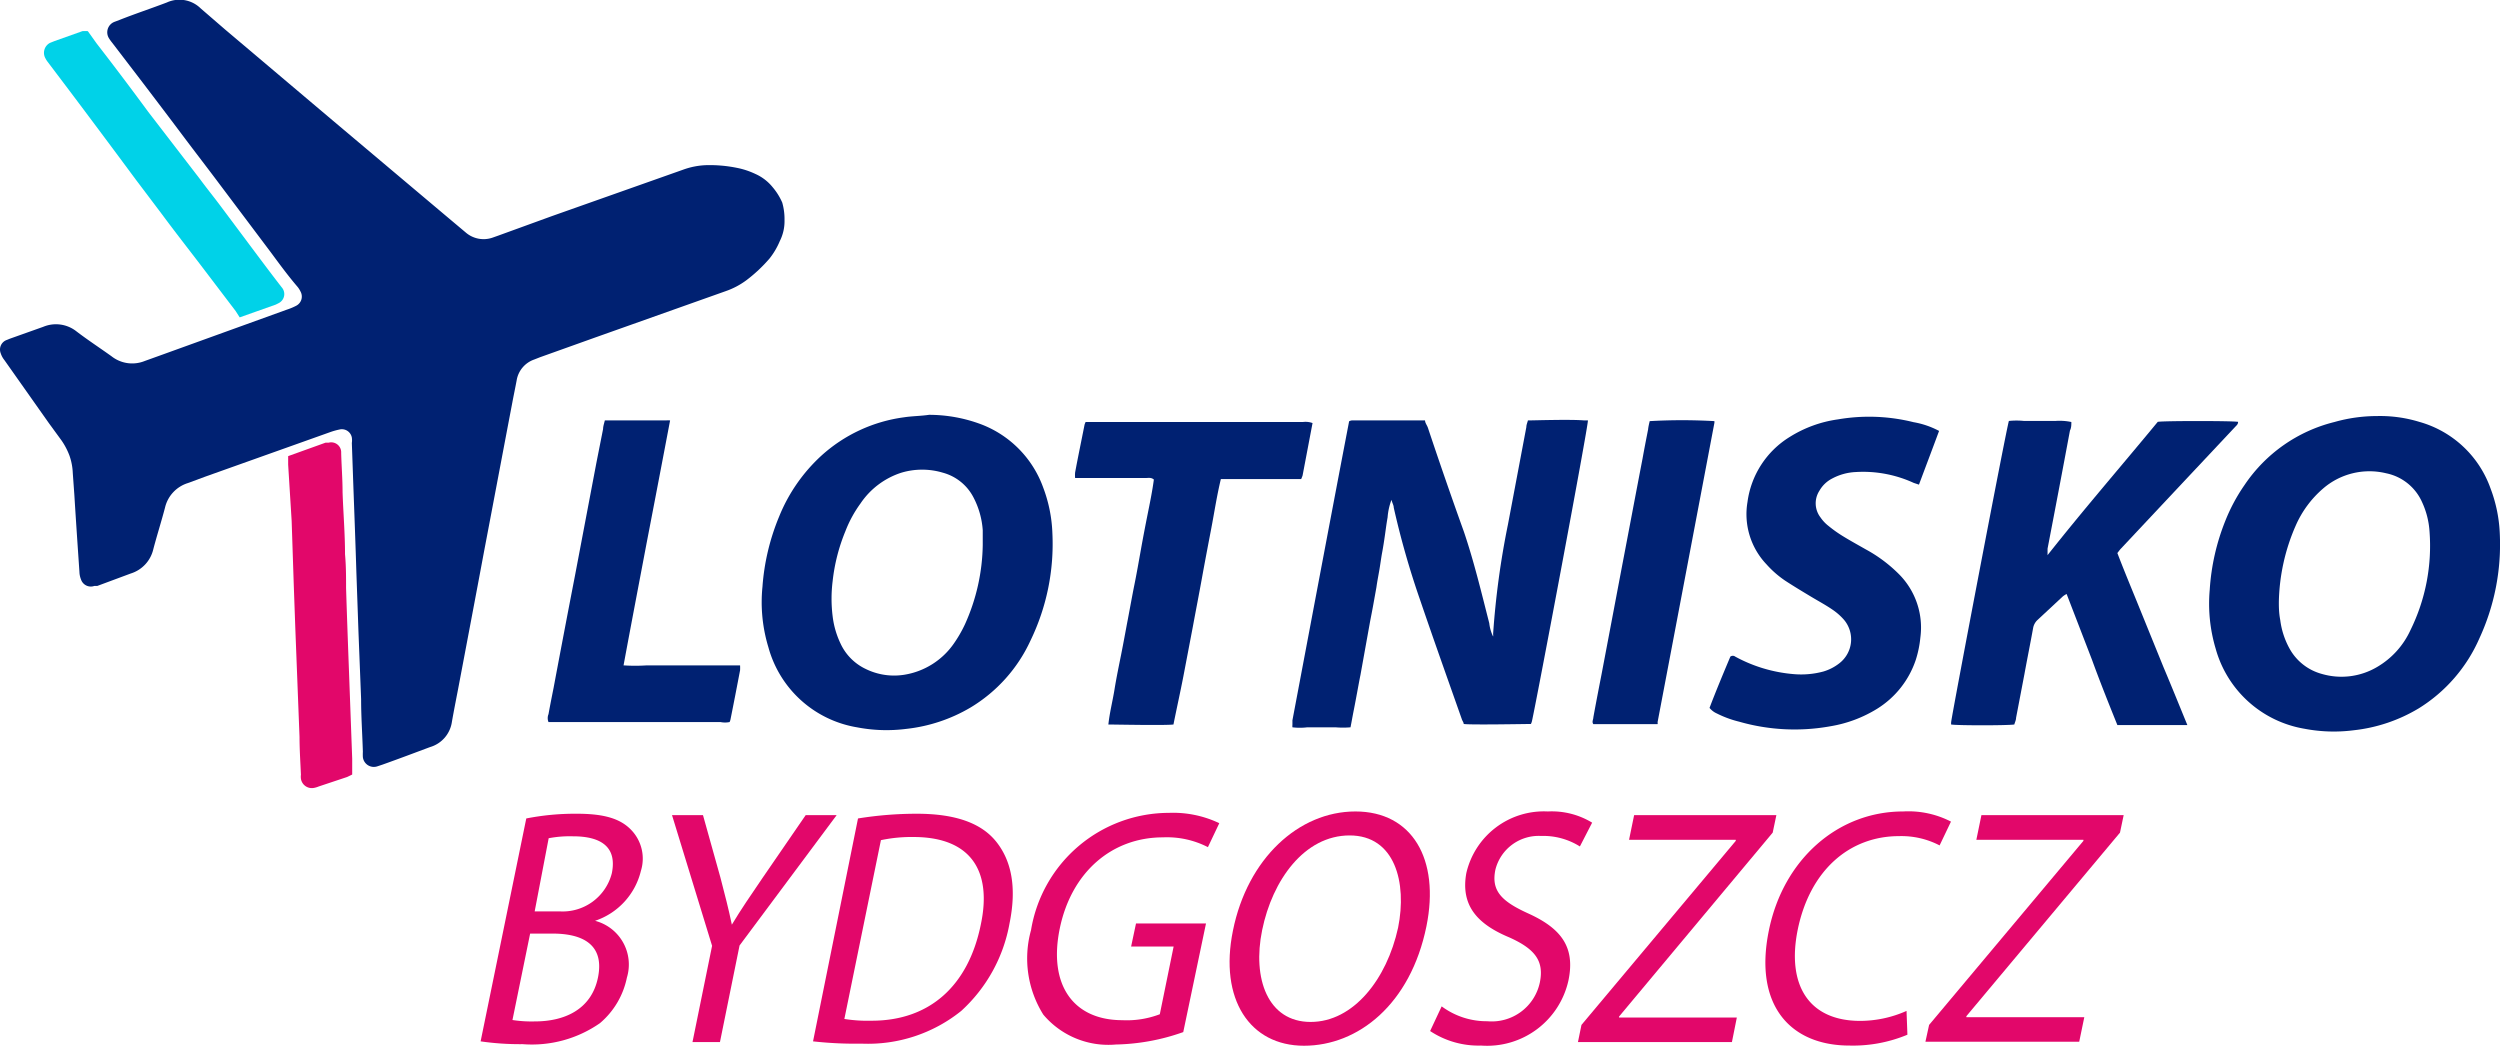 <svg id="Warstwa_1" data-name="Warstwa 1" xmlns="http://www.w3.org/2000/svg" viewBox="0 0 142.89 59.77"><defs><style>.cls-1{fill:#002172;}.cls-2{fill:#e2076a;}.cls-3{fill:#00d2e8;}</style></defs><title>lotnisko_bydgoszcz</title><path class="cls-1" d="M77.64,24.3a.43.43,0,0,1,.15-.05c1.35,0,2.7,0,4,0l.19,0c0,.14.11.27.16.41q1,3,2.06,5.95c.58,1.71,1,3.47,1.45,5.23a2.32,2.32,0,0,0,.22.76.39.39,0,0,0,0-.14,47.24,47.24,0,0,1,.85-6.27l1.05-5.56c0-.13.06-.26.09-.38.36,0,2.44-.07,3.22,0l.21,0c0,.43-2.9,15.84-3.2,17.19a.76.76,0,0,1-.06.16c-.37,0-3.42.06-3.84,0,0-.09-.08-.18-.11-.28-.8-2.27-1.61-4.54-2.39-6.83a48.44,48.44,0,0,1-1.5-5.26c0-.13-.08-.25-.13-.44a3.62,3.62,0,0,0-.22,1c-.06.33-.1.65-.15,1s-.1.68-.16,1-.1.65-.16,1-.12.64-.17,1l-.18,1c-.06.34-.13.68-.19,1l-.18,1-.18,1-.18,1c-.07.34-.13.68-.19,1s-.12.65-.19,1-.12.64-.19,1a5,5,0,0,1-.86,0H75.25a3.46,3.46,0,0,1-.85,0,.68.68,0,0,1,0-.14l0-.26C75.5,35.58,76.56,29.93,77.64,24.3Z" transform="translate(-0.53 -0.22)"/><path class="cls-1" d="M53.63,23.93a8.47,8.47,0,0,1,3,.55,6.07,6.07,0,0,1,3.53,3.62,8.18,8.18,0,0,1,.52,2.59,12.67,12.67,0,0,1-1.25,6.14A8.71,8.71,0,0,1,56,40.66a9.16,9.16,0,0,1-3.67,1.22,8.89,8.89,0,0,1-2.82-.09,6.33,6.33,0,0,1-5.06-4.57,8.84,8.84,0,0,1-.34-3.47,12.85,12.85,0,0,1,.95-4,9.6,9.6,0,0,1,2.41-3.48,8.75,8.75,0,0,1,4.74-2.2C52.67,24,53.15,24,53.63,23.93Zm3.07,7.42c0-.25,0-.53,0-.82a4.73,4.73,0,0,0-.53-1.88,2.79,2.79,0,0,0-1.74-1.41,4.14,4.14,0,0,0-2.39,0A4.47,4.47,0,0,0,49.71,29a6.92,6.92,0,0,0-.86,1.58,10.46,10.46,0,0,0-.73,2.86,8.12,8.12,0,0,0,0,2A5,5,0,0,0,48.57,37,3,3,0,0,0,50,38.45a3.68,3.68,0,0,0,2.19.34A4.27,4.27,0,0,0,55.05,37a7.36,7.36,0,0,0,.63-1.09A11.38,11.38,0,0,0,56.7,31.35Z" transform="translate(-0.53 -0.22)"/><path class="cls-1" d="M136.39,24a7.66,7.66,0,0,1,2.41.33,6.05,6.05,0,0,1,4.08,3.81,8.21,8.21,0,0,1,.53,2.63,12.79,12.79,0,0,1-1.17,5.94,8.89,8.89,0,0,1-3.47,4,9.13,9.13,0,0,1-3.72,1.25,8.9,8.9,0,0,1-2.82-.09,6.36,6.36,0,0,1-5.06-4.57,9,9,0,0,1-.34-3.38,12.68,12.68,0,0,1,.89-3.93,10.12,10.12,0,0,1,1.1-2.05,8.71,8.71,0,0,1,5.14-3.6A8.94,8.94,0,0,1,136.39,24Zm-5.61,10.66c0,.21,0,.59.08,1a4.54,4.54,0,0,0,.52,1.61,3,3,0,0,0,1.86,1.47,4,4,0,0,0,3.16-.4,4.71,4.71,0,0,0,1.9-2.1,10.89,10.89,0,0,0,1.09-5.67,4.67,4.67,0,0,0-.42-1.64,2.87,2.87,0,0,0-2.06-1.66,4.05,4.05,0,0,0-3.61.88,5.93,5.93,0,0,0-1.56,2.12A11.36,11.36,0,0,0,130.78,34.62Z" transform="translate(-0.53 -0.22)"/><path class="cls-1" d="M125.55,41.66h-4c-.5-1.24-1-2.49-1.45-3.73l-1.45-3.76a1.14,1.14,0,0,0-.23.15l-1.45,1.35a.83.83,0,0,0-.23.42c-.16.89-.34,1.77-.5,2.65l-.48,2.51c0,.13-.07.26-.1.38-.42.06-3.25.06-3.61,0a.61.61,0,0,1,0-.13c0-.23,3.17-16.86,3.3-17.22a4.2,4.2,0,0,1,.87,0H118a3.26,3.26,0,0,1,.92.06c0,.17,0,.33-.08.49q-.63,3.38-1.28,6.75c0,.09,0,.19,0,.37,2.08-2.63,4.23-5.11,6.3-7.62.39-.06,4.2-.06,4.59,0,0,.13-.07.19-.14.26l-3.07,3.27-3.48,3.71c-.07.07-.13.16-.21.26.42,1.1.88,2.19,1.32,3.28l1.32,3.25C124.63,39.4,125.07,40.49,125.55,41.66Z" transform="translate(-0.53 -0.22)"/><path class="cls-1" d="M111.36,24.85c-.37,1-.75,2-1.15,3.07l-.3-.1a6.93,6.93,0,0,0-3.32-.62,3.16,3.16,0,0,0-1.34.37,1.76,1.76,0,0,0-.73.7,1.32,1.32,0,0,0,.06,1.52,2.16,2.16,0,0,0,.46.49,7.38,7.38,0,0,0,.88.62c.41.25.83.48,1.25.72a8.2,8.2,0,0,1,1.9,1.42,4.32,4.32,0,0,1,1.22,3.62,6.09,6.09,0,0,1-.26,1.27,5.25,5.25,0,0,1-2.21,2.8,7.36,7.36,0,0,1-2.67,1,11.48,11.48,0,0,1-5.21-.26A6,6,0,0,1,98.66,41a1.12,1.12,0,0,1-.42-.32c.38-1,.8-2,1.19-2.93a.23.23,0,0,1,.28,0,8.41,8.41,0,0,0,3.34,1,4.87,4.87,0,0,0,1.7-.15,2.72,2.72,0,0,0,.91-.47,1.73,1.73,0,0,0,.27-2.48,3.42,3.42,0,0,0-.67-.59c-.38-.26-.79-.48-1.19-.72s-1-.6-1.49-.92a5.7,5.7,0,0,1-1.08-.94,4.16,4.16,0,0,1-1.09-3.57,5.16,5.16,0,0,1,2.42-3.72,7,7,0,0,1,2.75-1,10.49,10.49,0,0,1,4.32.16A4.87,4.87,0,0,1,111.36,24.85Z" transform="translate(-0.53 -0.22)"/><path class="cls-1" d="M67.6,41.63c-.51.06-3.34,0-3.72,0,.07-.67.24-1.32.35-2s.25-1.35.38-2,.25-1.32.38-2,.25-1.36.38-2,.25-1.33.37-2,.25-1.35.38-2,.27-1.32.36-2c-.15-.13-.3-.09-.45-.09H62.3l-.32,0a1.66,1.66,0,0,1,0-.32c.17-.91.36-1.82.54-2.73a1.14,1.14,0,0,1,.06-.15l.29,0H75a1.17,1.17,0,0,1,.55.06l-.57,3a2.05,2.05,0,0,1-.08.2l-.48,0h-3.6l-.51,0c-.23.95-.37,1.89-.55,2.83s-.36,1.88-.53,2.82-.35,1.86-.52,2.78l-.54,2.83C68,39.74,67.79,40.68,67.6,41.63Z" transform="translate(-0.53 -0.22)"/><path class="cls-1" d="M35.1,24.25c1.18,0,2.33,0,3.49,0a1.32,1.32,0,0,1,.24,0q-.67,3.53-1.34,7c-.44,2.33-.89,4.67-1.32,7a10,10,0,0,0,1.33,0h4c.43,0,.87,0,1.33,0a2.6,2.6,0,0,1,0,.28c-.18.94-.36,1.88-.55,2.82a.6.6,0,0,1-.05.14,1.31,1.31,0,0,1-.52,0H32.14l-.26,0a.59.59,0,0,1,0-.45c.09-.5.19-1,.29-1.5q.6-3.2,1.22-6.4l1.23-6.48L35,24.74C35,24.6,35.05,24.45,35.1,24.25Z" transform="translate(-0.53 -0.22)"/><path class="cls-1" d="M94.82,24.29a32.62,32.62,0,0,1,3.7,0s0,.06,0,.09q-1.62,8.55-3.25,17.12a.22.22,0,0,1,0,.11l0,0H91.78l-.18,0c-.1-.13,0-.27,0-.39.15-.83.31-1.65.47-2.47q.57-3,1.12-5.91c.41-2.14.81-4.27,1.22-6.4.1-.56.21-1.12.32-1.68C94.74,24.63,94.78,24.46,94.82,24.29Z" transform="translate(-0.53 -0.22)"/><path class="cls-2" d="M20.37,44.63l.29-.14c0-.32,0-.62,0-.91l-.18-4.9c-.06-1.61-.12-3.23-.17-4.85,0-.64,0-1.28-.06-1.93,0-1.18-.1-2.36-.14-3.54,0-.75-.06-1.5-.08-2.25a.57.57,0,0,0-.71-.59l-.18,0L17,26.29c0,.2,0,.34,0,.49L17.2,30l.12,3.63.09,2.52.24,6.2c0,.72.05,1.44.08,2.15a.86.86,0,0,0,0,.23.63.63,0,0,0,.76.52,1.29,1.29,0,0,0,.26-.08Z" transform="translate(-0.53 -0.22)"/><path class="cls-1" d="M8,33a1.9,1.9,0,0,0,1.29-1.38c.21-.8.46-1.58.67-2.38a1.93,1.93,0,0,1,1.31-1.41l1-.37,7.1-2.53a3.92,3.92,0,0,1,.56-.16.58.58,0,0,1,.71.46,1.1,1.1,0,0,1,0,.31l.09,2.56c.06,1.62.12,3.23.17,4.85l.12,3.41.15,3.82c0,1,.07,2,.1,3a3,3,0,0,0,0,.31.63.63,0,0,0,.83.53l.3-.1c.9-.32,1.8-.66,2.71-1a1.76,1.76,0,0,0,1.25-1.45c.11-.62.23-1.23.35-1.85.5-2.64,1-5.27,1.49-7.9.54-2.83,1.07-5.65,1.61-8.48.08-.43.17-.85.25-1.28a1.52,1.52,0,0,1,1-1.19l.33-.13,3.13-1.12,7.49-2.66a4.38,4.38,0,0,0,1.19-.63A8.55,8.55,0,0,0,44.51,15a4.2,4.2,0,0,0,.59-1,2.52,2.52,0,0,0,.27-1.2,3.44,3.44,0,0,0-.13-1h0a3.51,3.51,0,0,0-.54-.87,2.66,2.66,0,0,0-1-.77,4.47,4.47,0,0,0-1.07-.35,7.77,7.77,0,0,0-1.74-.15,4.3,4.3,0,0,0-1.32.26l-7.49,2.65L29,13.69l-.34.12a1.56,1.56,0,0,1-1.52-.31l-1-.84L19.54,7.1,13.4,1.91,12,.7A1.73,1.73,0,0,0,10.07.36c-.89.34-1.8.64-2.71,1l-.29.11a.64.64,0,0,0-.31.94,2.27,2.27,0,0,0,.18.25L8.73,5C9.49,6,10.25,7,11,8s1.38,1.81,2.06,2.72L16,14.63c.51.69,1,1.36,1.55,2a1.4,1.4,0,0,1,.16.26.59.59,0,0,1-.26.81,3.49,3.49,0,0,1-.53.22L9.81,20.49l-1,.36a1.91,1.91,0,0,1-1.91-.27c-.67-.48-1.36-.93-2-1.42A1.89,1.89,0,0,0,3,18.9l-1.91.68-.17.07a.58.58,0,0,0-.35.76,1.23,1.23,0,0,0,.21.39l2.54,3.6.73,1a3.93,3.93,0,0,1,.45.86,3.41,3.41,0,0,1,.19,1l.09,1.25c.09,1.47.19,2.93.29,4.4a1.27,1.27,0,0,0,.09.43.59.59,0,0,0,.76.37l.17,0Z" transform="translate(-0.53 -0.22)"/><path class="cls-3" d="M14.23,18.36l2.06-.73.16-.08a.58.58,0,0,0,.18-.91c-.46-.59-.91-1.19-1.36-1.79L13.14,12c-.38-.51-.78-1-1.17-1.53L9,6.61q-1.47-2-2.95-3.91L5.55,2A2.81,2.81,0,0,0,5.24,2l-1.6.57-.25.1a.64.64,0,0,0-.26.89,1.22,1.22,0,0,0,.12.19l1.3,1.72c1.24,1.65,2.48,3.31,3.73,5l1.51,2c.74,1,1.47,1.93,2.21,2.9L14,18Z" transform="translate(-0.53 -0.22)"/><path class="cls-2" d="M30.61,47a14.44,14.44,0,0,1,2.9-.27c1.55,0,2.49.28,3.11.94A2.36,2.36,0,0,1,37.16,50a4,4,0,0,1-2.62,2.85v0a2.58,2.58,0,0,1,1.82,3.25,4.61,4.61,0,0,1-1.54,2.6A6.8,6.8,0,0,1,30.4,59.9,15.59,15.59,0,0,1,28,59.74Zm-.79,11.52a7.18,7.18,0,0,0,1.29.08c1.61,0,3.22-.63,3.6-2.52s-.9-2.5-2.6-2.5H30.83Zm1.27-6.21H32.5a2.9,2.9,0,0,0,3-2.18c.31-1.52-.64-2.11-2.22-2.11a6.43,6.43,0,0,0-1.39.11Z" transform="translate(-0.53 -0.22)"/><path class="cls-2" d="M40.11,59.78l1.12-5.5-2.29-7.47h1.77l1,3.58c.26,1,.46,1.77.65,2.68h0c.51-.85,1.09-1.7,1.76-2.68l2.46-3.58h1.77L42.8,54.26l-1.12,5.52Z" transform="translate(-0.53 -0.22)"/><path class="cls-2" d="M49.57,47a21.07,21.07,0,0,1,3.36-.27c2.24,0,3.71.55,4.55,1.61s1.18,2.56.75,4.66a8.88,8.88,0,0,1-2.76,5,8.5,8.5,0,0,1-5.7,1.87A21.67,21.67,0,0,1,47,59.74Zm-.78,11.46a8.53,8.53,0,0,0,1.56.1c3.32,0,5.53-2,6.24-5.5.65-3.06-.57-5-3.85-5a8.39,8.39,0,0,0-1.86.18Z" transform="translate(-0.53 -0.22)"/><path class="cls-2" d="M68.16,59.21a12.14,12.14,0,0,1-3.85.71,4.86,4.86,0,0,1-4.15-1.71,6.05,6.05,0,0,1-.7-4.83,8,8,0,0,1,7.88-6.7,6.14,6.14,0,0,1,2.88.59l-.65,1.37A5.12,5.12,0,0,0,67,48.08c-2.93,0-5.24,2-5.9,5.22s.78,5.23,3.58,5.23a5.29,5.29,0,0,0,2.14-.34l.79-3.87H65.18L65.46,53h4Z" transform="translate(-0.53 -0.22)"/><path class="cls-2" d="M82.06,53.16c-.91,4.47-3.91,6.83-7,6.83S70.2,57.34,71,53.41c.83-4.12,3.76-6.81,7-6.81S82.84,49.32,82.06,53.16Zm-9.39.22c-.57,2.77.32,5.25,2.77,5.25s4.36-2.45,5-5.39c.52-2.58-.18-5.27-2.77-5.27S73.25,50.53,72.67,53.38Z" transform="translate(-0.53 -0.22)"/><path class="cls-2" d="M82.93,57.74a4.32,4.32,0,0,0,2.61.85,2.81,2.81,0,0,0,3-2.21c.25-1.22-.25-1.91-1.74-2.58C85,53.05,84,52,84.34,50.12A4.55,4.55,0,0,1,89,46.6a4.43,4.43,0,0,1,2.53.64l-.7,1.36A3.92,3.92,0,0,0,88.61,48,2.55,2.55,0,0,0,86,49.93c-.25,1.21.36,1.81,1.88,2.5,1.87.85,2.69,1.91,2.3,3.81a4.76,4.76,0,0,1-5,3.74,5,5,0,0,1-2.91-.83Z" transform="translate(-0.53 -0.22)"/><path class="cls-2" d="M90.92,58.8l8.82-10.52v-.06H93.64l.29-1.41h8.13l-.21,1L93.07,58.32v.06h6.73l-.28,1.4H90.72Z" transform="translate(-0.53 -0.22)"/><path class="cls-2" d="M109.55,59.36a8.08,8.08,0,0,1-3.31.62c-3.39,0-5.48-2.31-4.61-6.57.82-4.06,3.94-6.81,7.67-6.81a5.31,5.31,0,0,1,2.74.58l-.65,1.36a4.73,4.73,0,0,0-2.32-.53c-2.82,0-5.09,1.94-5.79,5.35-.64,3.17.64,5.21,3.57,5.21A6.55,6.55,0,0,0,109.5,58Z" transform="translate(-0.53 -0.22)"/><path class="cls-2" d="M110.79,58.8l8.82-10.52,0-.06h-6.12l.29-1.41h8.13l-.21,1-8.78,10.49v.06h6.74l-.29,1.4h-8.79Z" transform="translate(-0.53 -0.22)"/></svg>